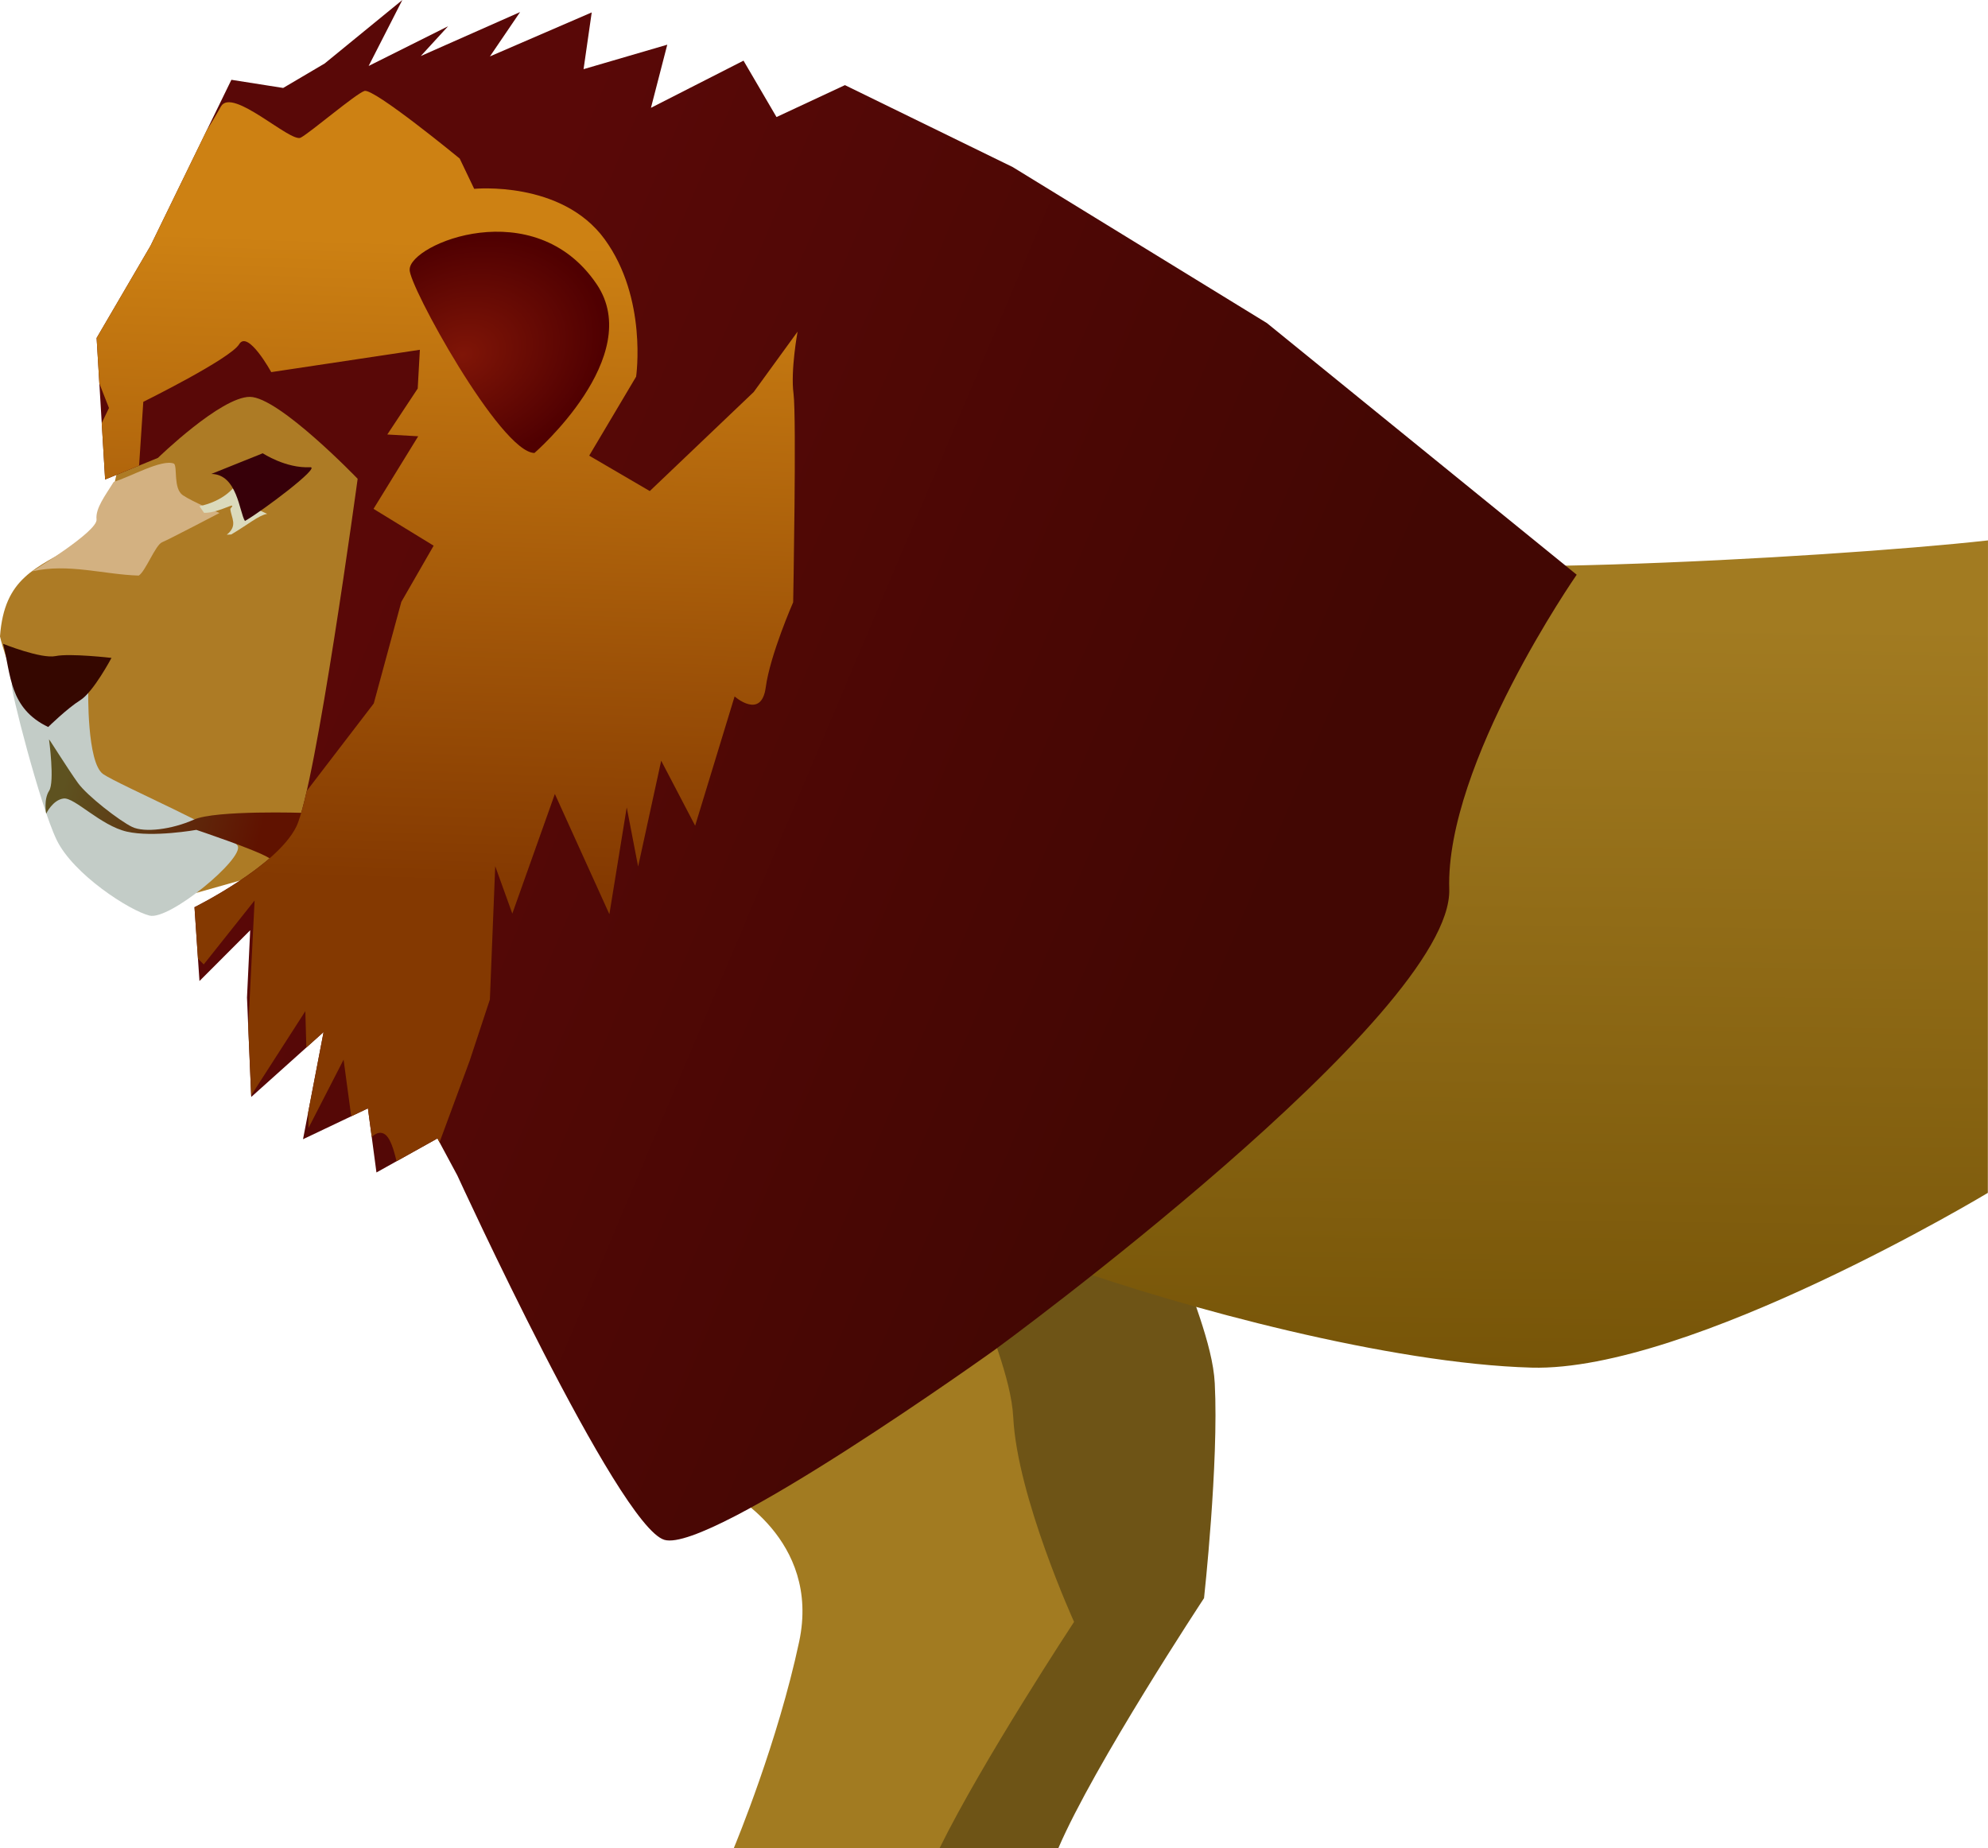 <?xml version="1.0" encoding="UTF-8"?>
<svg version="1.0" viewBox="0 0 150.05 139.51" xmlns="http://www.w3.org/2000/svg" xmlns:xlink="http://www.w3.org/1999/xlink">
<defs>
<linearGradient id="a">
<stop stop-color="#590807" offset="0"/>
<stop stop-color="#420703" offset="1"/>
</linearGradient>
<linearGradient id="b">
<stop stop-color="#a27b21" offset="0"/>
<stop stop-color="#775508" offset="1"/>
</linearGradient>
<linearGradient id="j" x1="150.96" x2="150.3" y1="76.488" y2="132.79" gradientUnits="userSpaceOnUse" xlink:href="#b"/>
<linearGradient id="i" x1="33.351" x2="48.227" y1="89.117" y2="92.713" gradientUnits="userSpaceOnUse">
<stop stop-color="#5e5220" offset="0"/>
<stop stop-color="#601200" offset="1"/>
</linearGradient>
<linearGradient id="h" x1="57.387" x2="55.764" y1="47.004" y2="95.336" gradientUnits="userSpaceOnUse">
<stop stop-color="#cd8113" offset="0"/>
<stop stop-color="#843901" offset="1"/>
</linearGradient>
<linearGradient id="g" x1="57.061" x2="123.28" y1="72.496" y2="100.5" gradientUnits="userSpaceOnUse" xlink:href="#a"/>
<filter id="n">
<feGaussianBlur stdDeviation="2.426"/>
</filter>
<radialGradient id="c" cx="63.56" cy="56.625" r="7.59" gradientTransform="matrix(1.337 -.539 .414 1.028 -44.849 32.738)" gradientUnits="userSpaceOnUse">
<stop stop-color="#7f1507" offset="0"/>
<stop stop-color="#500001" offset="1"/>
</radialGradient>
<filter id="m" x="-.34" y="-.307" width="1.68" height="1.613">
<feGaussianBlur stdDeviation="2.561"/>
</filter>
<clipPath id="o">
<path transform="translate(.511 -.565)" d="m148.63 68.95s-10.95 18.177-10.66 27.653c0.3 9.477-34.31 34.777-34.31 34.777s-21.446 15.36-24.926 14.34c-3.48-1.01-15.633-27.51-15.633-27.51l-1.499-2.79-4.604 2.57-0.643-4.84-4.899 2.33 1.553-8.09-5.461 4.9-0.321-7.5 0.241-5.082-3.828 3.832-0.375-5.572s6.211-3.078 7.683-6.077c1.472-2.998 4.631-26.26 4.631-26.26s-5.943-6.184-8.138-6.184-6.933 4.604-6.933 4.604l-3.989 1.633-0.642-10.681 4.069-6.96 6.103-12.528 3.908 0.616 3.132-1.847 5.863-4.792-2.543 4.979 5.996-2.998-2.061 2.249 7.495-3.319-2.275 3.346 7.682-3.32-0.615 4.283 6.317-1.847-1.231 4.765 6.986-3.56 2.49 4.256 5.166-2.409 12.661 6.184 19.19 11.778 24.42 15.071z" fill="url(#f)" fill-rule="evenodd"/>
</clipPath>
<linearGradient id="f" x1="57.061" x2="126.45" y1="72.496" y2="97.174" gradientUnits="userSpaceOnUse" xlink:href="#a"/>
<filter id="l">
<feGaussianBlur stdDeviation="0.855"/>
</filter>
<filter id="k" x="-.095" y="-.157" width="1.19" height="1.315">
<feGaussianBlur stdDeviation="0.67"/>
</filter>
<linearGradient id="e" x1="68.032" x2="97.347" y1="131.67" y2="165.76" gradientTransform="matrix(1 0 0 -1 9.802 179.79)" gradientUnits="userSpaceOnUse">
<stop stop-color="#6e5416" offset="0"/>
<stop stop-color="#2c2003" offset="1"/>
</linearGradient>
<linearGradient id="d" x1="68.032" x2="97.347" y1="131.67" y2="165.76" gradientTransform="matrix(1,0,0,-1,0,178)" gradientUnits="userSpaceOnUse" xlink:href="#b"/>
</defs>
<g transform="translate(-28.432 -29.492)" fill-rule="evenodd">
<path d="m111.81 116.72c-5.7 9.8-18.685 23.56-18.685 23.56s7.095 3.57 5.437 11.34c-1.654 7.78-5 15.76-5 15.76l-1.031 1.62h15.779c2.7-6.3 11-18.88 11-18.88s1.12-10.2 0.81-16.21c-0.3-6.02-7.14-15.71 0.69-12.57 0.83 0.34 2.17 0.76 3.22 1.13-1.44-1.26-2.95-2.35-4.56-3.25-1.69-0.94-3.48-1.69-5.31-2.19-0.76-0.2-1.57-0.19-2.35-0.31z" fill="url(#e)"/>
<path d="m96.594 119.28c-5.701 9.8-13.282 22.78-13.282 22.78s7.093 3.57 5.438 11.35c-1.608 7.55-4.757 15.16-4.938 15.59h15.532c3.266-6.63 10.156-17.09 10.156-17.09s-4.29-9.43-4.59-15.44c-0.31-6.01-7.148-15.71 0.68-12.56 0.83 0.33 2.18 0.75 3.22 1.12-1.44-1.26-2.95-2.35-4.56-3.25-1.69-0.94-3.48-1.69-5.312-2.19-0.761-0.2-1.562-0.19-2.344-0.31z" fill="url(#d)"/>
<path d="m178.48 70.281c-12.19 1.363-46.71 3.232-50.1 0.75-2.34-1.706-19.25 26.705-31.786 48.249 0.782 0.12 1.583 0.11 2.344 0.31 1.832 0.5 3.622 1.25 5.312 2.19 1.61 0.9 3.12 1.99 4.56 3.25 8.88 3.15 24.52 7.39 35.22 7.69 11.97 0.33 34.44-13.19 34.44-13.19l0.01-49.249z" fill="url(#j)"/>
<path d="m28.432 77.531c0.322-4.466 2.73-5.138 5.753-6.923 3.022-1.784 3.256-6.981 3.256-6.981l10.609-7.02 11.193 11.222-6.689 26.424-9.262 2.623-8.542-5.675c-2.353-4.734-5.458-10.005-6.318-13.67z" fill="#ad7b25"/>
<path transform="translate(-.152 8.8247e-8)" d="m147.59 72.871s-9.91 14.256-9.62 23.732c0.3 9.477-34.31 34.777-34.31 34.777s-21.446 15.36-24.926 14.34c-3.48-1.01-15.633-27.51-15.633-27.51l-1.499-2.79-4.604 2.57-0.643-4.84-4.899 2.33 1.553-8.09-5.461 4.9-0.321-7.5 0.241-5.082-3.828 3.832-0.375-5.572s6.211-3.078 7.683-6.077c1.472-2.998 4.631-26.26 4.631-26.26s-5.943-6.184-8.138-6.184-6.933 4.604-6.933 4.604l-3.989 1.633-0.642-10.681 4.069-6.96 6.103-12.528 3.908 0.616 3.132-1.847 5.863-4.792-2.543 4.979 5.996-2.998-2.061 2.249 7.495-3.319-2.275 3.346 7.682-3.32-0.615 4.283 6.317-1.847-1.231 4.765 6.986-3.56 2.49 4.256 5.166-2.409 12.661 6.184 19.19 11.778 23.38 18.992z" fill="url(#g)" filter="url(#l)"/>
<path d="m29.319 81.129 5.773 0.419s-0.117 5.529 1.131 6.377 9.662 4.456 10.15 5.412c0.487 0.955-5.148 5.635-6.65 5.265-1.502-0.371-5.762-3.11-7.02-5.724-1.258-2.613-3.54-11.544-3.384-11.749z" fill="#c3ccc7"/>
<path d="m28.666 78.087s2.867 1.15 3.959 0.926 4.222 0.137 4.222 0.137-1.365 2.574-2.35 3.188-2.428 2.028-2.428 2.028c-2.965-1.42-2.805-3.989-3.403-6.279z" fill="#350700"/>
<path transform="translate(-.117 -.296)" d="m32.248 85.593s0.44 3.22 9e-3 3.883c-0.43 0.664-0.224 1.731-0.224 1.731s0.493-1.049 1.318-1.148 2.798 2.053 4.779 2.502c1.982 0.448 5.237-0.135 5.237-0.135s4.528 1.516 5.479 2.116c0.95 0.601 2.681-3.398 2.681-3.398s-6.707-0.224-8.348 0.511-3.722 1.004-4.663 0.547c-0.942-0.457-3.372-2.331-4.08-3.309-0.708-0.977-2.116-3.237-2.188-3.3z" fill="url(#i)"/>
<path transform="translate(-.664 .565)" d="m35.889 56.066c0-3.892-0.556-5.658 2.474-8.707 3.031-3.049 6.573-8.886 7.407-10.392 0.834-1.507 5.263 2.761 6.026 2.349 0.762-0.413 4.115-3.282 4.806-3.524 0.69-0.242 7.191 5.102 7.191 5.102l1.094 2.287s6.6-0.655 9.846 3.802c3.246 4.456 2.376 10.374 2.376 10.374l-3.542 5.963 4.573 2.672 7.846-7.478 3.309-4.555s-0.538 2.923-0.305 4.681c0.233 1.757-0.027 15.745-0.027 15.745s-1.74 3.961-2.071 6.427c-0.332 2.466-2.35 0.682-2.35 0.682l-2.977 9.756-2.564-4.905-1.74 7.989-0.861-4.465-1.309 8.061-4.115-9.075-3.211 9.03-1.291-3.578-0.403 10.063-1.525 4.62-2.313 6.26s-1.788 4.04-2.443 3.56c-0.654-0.49-0.762-3.86-1.739-4.32-0.977-0.47-2 2-2 2l-1.022-7.58-2.645 5.15-0.242-8.81-4.609 7.17 0.78-15.526-3.838 4.826-2.134-2.091 3.972-6.86-4.33-1.139 9.164-1.569 6.16-8.037 2.08-7.667 2.439-4.241-4.537-2.78 3.371-5.479-2.331-0.134 2.295-3.47 0.162-2.924-11.218 1.686s-1.757-3.21-2.421-2.107c-0.663 1.103-7.236 4.349-7.236 4.349l-0.376 5.703-5.147 4.492-0.592-2.403 3.524-7.326-1.431-3.657z" clip-path="url(#o)" fill="url(#h)" filter="url(#n)"/>
<path transform="translate(-.237 -.42)" d="m59.591 50.253c-0.125 1.116 6.862 13.829 9.418 13.849 0 0 8.391-7.27 4.697-12.737-4.699-6.954-14.117-3.038-14.115-1.112z" fill="url(#c)" filter="url(#m)"/>
<path d="m41.569 64.491c-0.891-0.392-3.396 1.044-4.553 1.372-0.658 1.06-1.388 1.997-1.298 2.838 0.097 0.904-4.857 3.915-4.857 3.915 2.728-0.622 5.383 0.24 8.042 0.321 0.513-0.315 1.259-2.309 1.759-2.513 0.499-0.204 4.337-2.212 4.337-2.212s-2.034-0.841-2.767-1.34c-0.734-0.5-0.398-2.151-0.663-2.381z" fill="#d3b181" filter="url(#k)"/>
<path d="m46.156 66.184c-0.963 1.233-2.671 1.513-2.671 1.513l0.352 0.505c1.203 0.017 2.594-0.995 1.977-0.306 0.068 0.697 0.598 1.257-0.265 1.957l0.337-0.02c1.268-0.747 2.067-1.446 2.711-1.555l-1.524-0.713-0.917-1.381z" fill="#dbdabc"/>
<path d="m44.384 65.265 3.88-1.56s1.736 1.152 3.579 1.053c0.85-0.046-3.619 3.313-4.923 4.057-0.421-0.64-0.569-3.529-2.536-3.55z" fill="#370009"/>
</g>
</svg>
